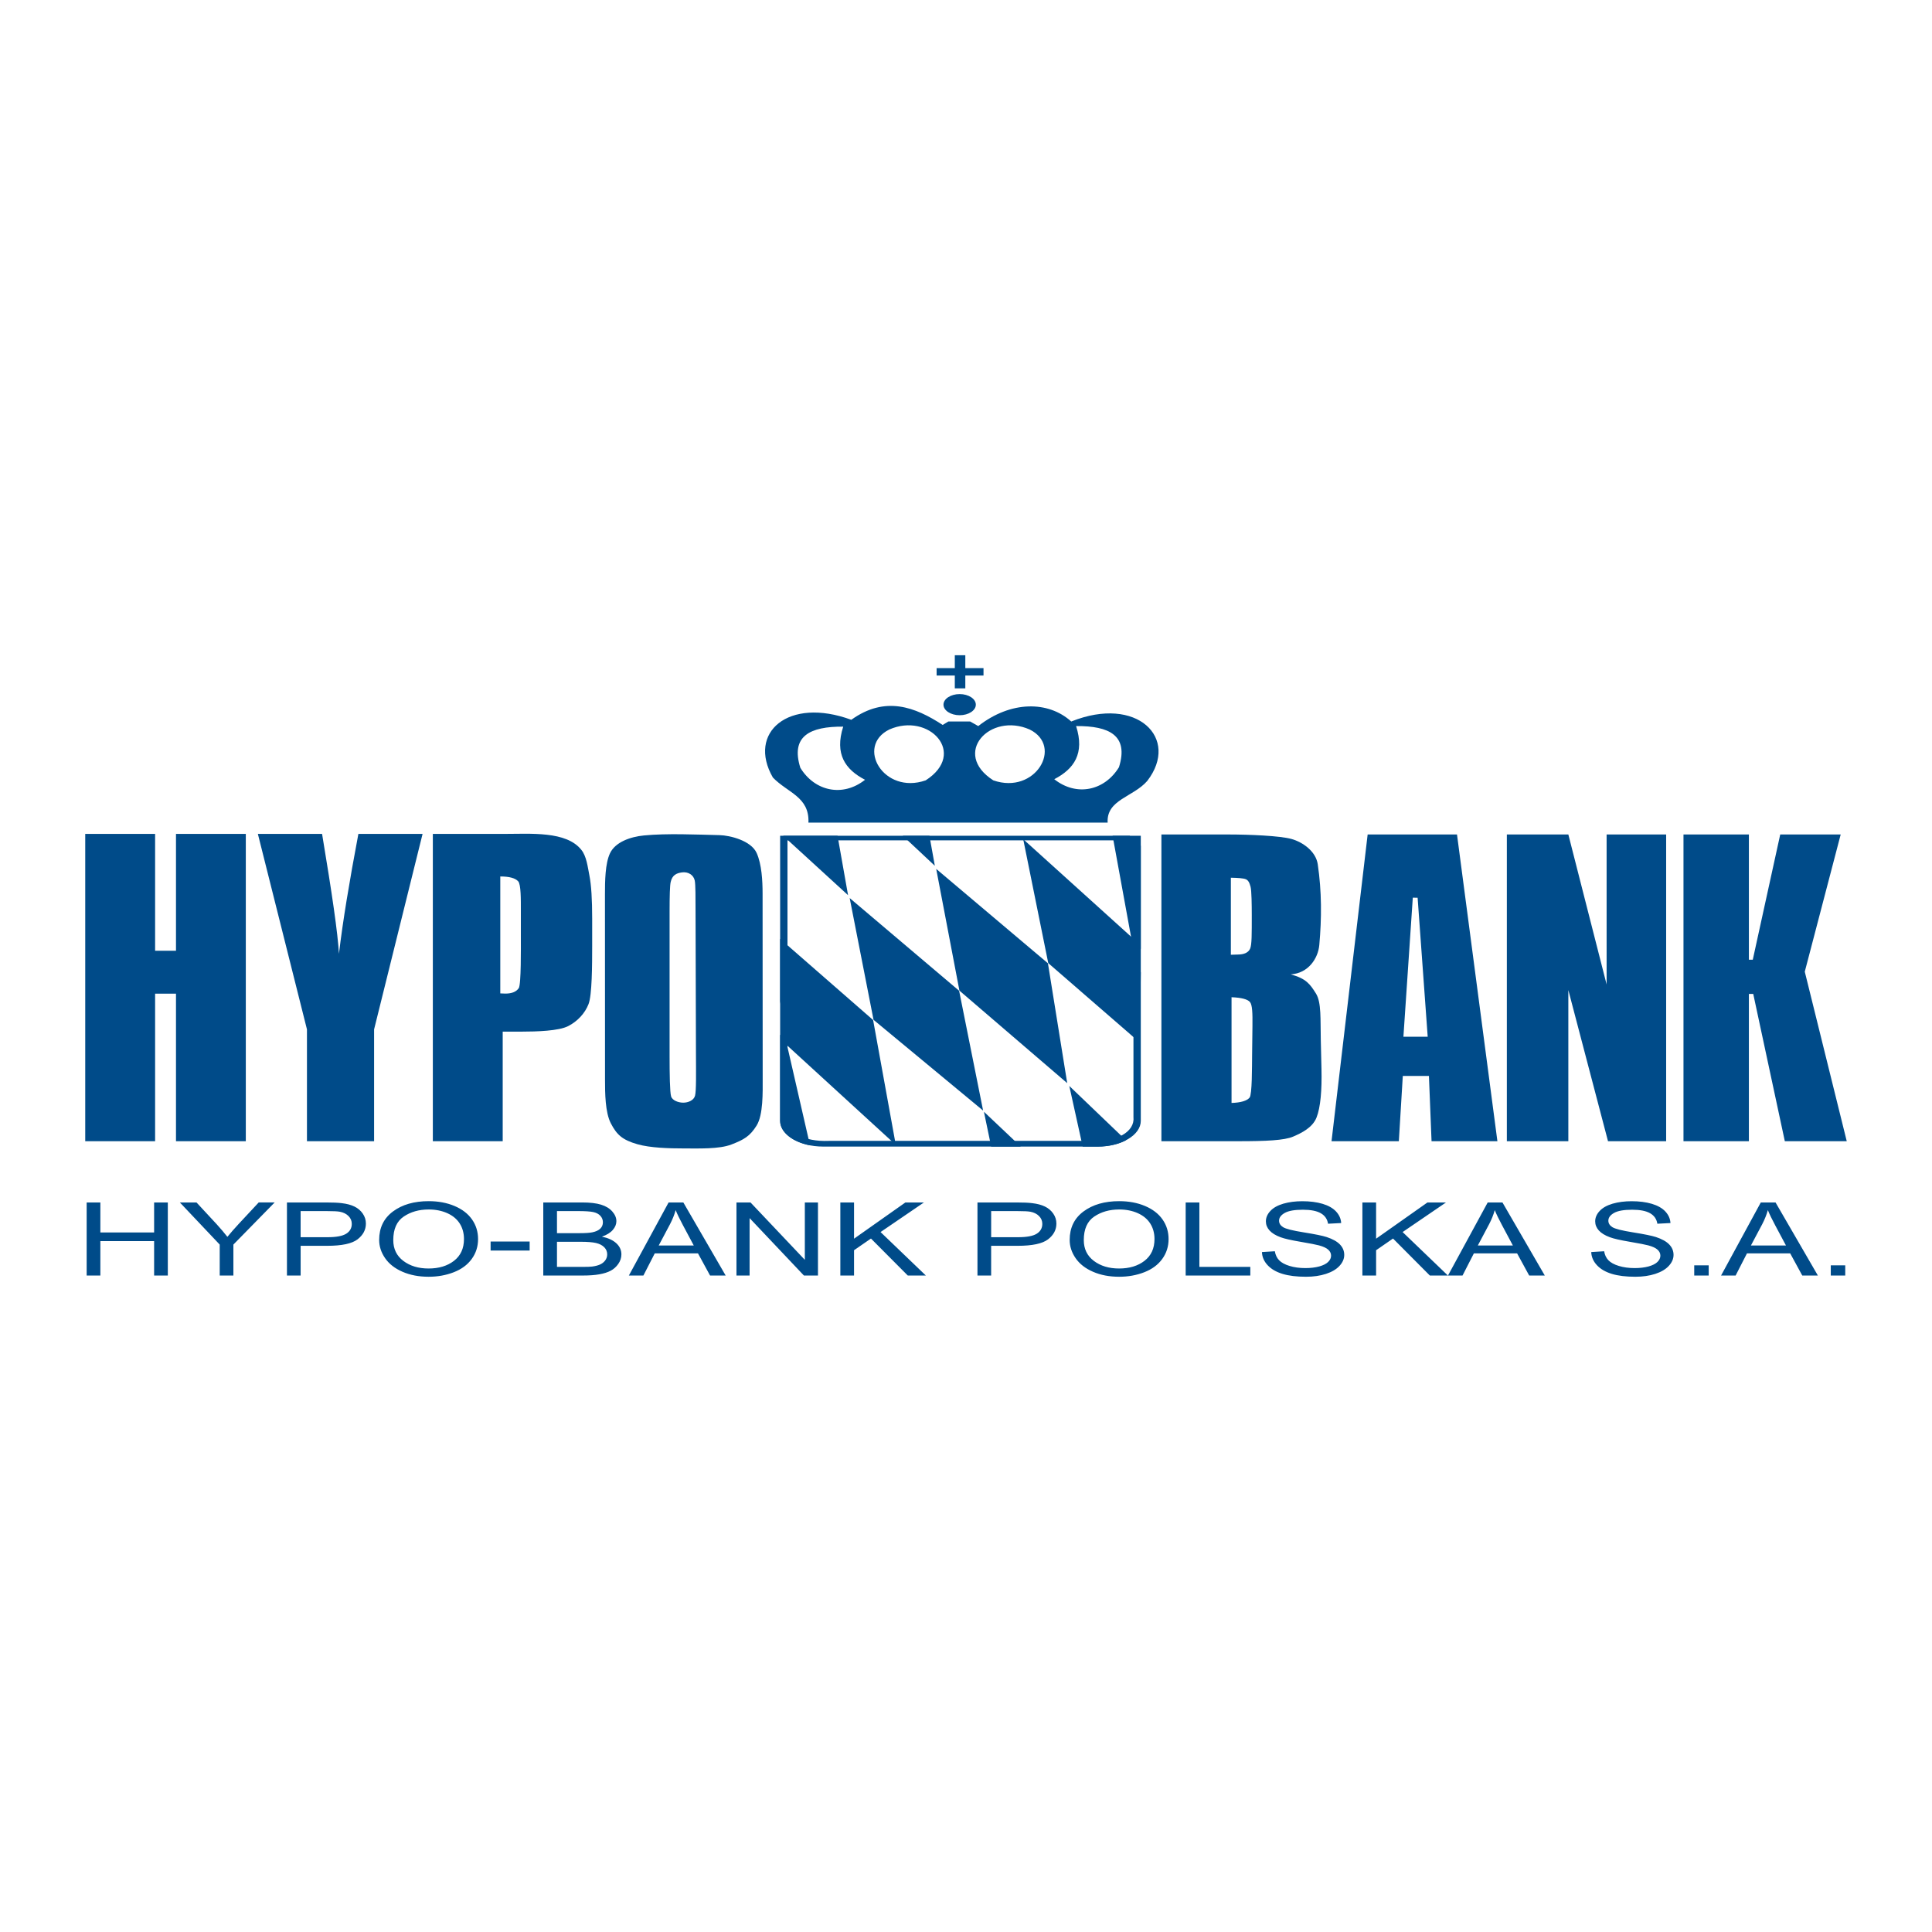 <?xml version="1.0" encoding="utf-8"?>
<!-- Generator: Adobe Illustrator 13.0.0, SVG Export Plug-In . SVG Version: 6.00 Build 14948)  -->
<!DOCTYPE svg PUBLIC "-//W3C//DTD SVG 1.0//EN" "http://www.w3.org/TR/2001/REC-SVG-20010904/DTD/svg10.dtd">
<svg version="1.0" id="Layer_1" xmlns="http://www.w3.org/2000/svg" xmlns:xlink="http://www.w3.org/1999/xlink" x="0px" y="0px"
	 width="192.756px" height="192.756px" viewBox="0 0 192.756 192.756" enable-background="new 0 0 192.756 192.756"
	 xml:space="preserve">
<g>
	<polygon fill-rule="evenodd" clip-rule="evenodd" fill="#FFFFFF" points="0,0 192.756,0 192.756,192.756 0,192.756 0,0 	"/>
	<path fill-rule="evenodd" clip-rule="evenodd" fill="#004B89" d="M24.524,83.2v30.66h-6.965V99.139h-2.084v14.721H8.504V83.2h6.971
		v11.657h2.084V83.2H24.524L24.524,83.2z M42.16,83.2l-4.836,19.5v11.16h-6.699v-11.16l-4.897-19.5h6.406
		c1,6.006,1.565,9.878,1.683,11.958c0.39-3.289,1.034-7.161,1.938-11.958H42.16L42.16,83.2z M43.185,83.2h7.016
		c2.749,0,6.301-0.309,7.807,1.597c0.514,0.65,0.623,1.665,0.803,2.581c0.181,0.923,0.271,2.347,0.271,4.277v2.685
		c0,1.969-0.013,4.946-0.364,5.842c-0.354,0.904-1.084,1.709-2.03,2.193c-0.94,0.484-3.144,0.551-4.663,0.551h-1.87v10.934h-6.971
		V83.2L43.185,83.2z M49.914,87.445v11.666c0.197,0.012,0.367,0.02,0.508,0.02c0.644,0,1.086-0.182,1.333-0.541
		c0.25-0.363,0.211-4.082,0.211-5.219v-2.535c0-1.053,0.018-2.597-0.268-2.909C51.409,87.609,50.817,87.445,49.914,87.445
		L49.914,87.445z M76.093,107.658c0.001,1.297,0.06,3.574-0.607,4.641c-0.667,1.064-1.254,1.402-2.511,1.887
		c-1.224,0.475-3.267,0.393-4.775,0.393c-1.435,0-3.321-0.053-4.594-0.416c-1.536-0.436-2.079-0.967-2.659-2.08
		c-0.573-1.096-0.585-3.061-0.585-4.332l-0.006-18.526c0-1.29,0.017-3.076,0.506-4.1c0.527-1.104,2.006-1.639,3.392-1.773
		c2.275-0.22,5.224-0.086,7.534-0.031c1.049,0.025,3.149,0.548,3.703,1.783c0.506,1.13,0.591,2.766,0.592,4.037L76.093,107.658
		L76.093,107.658z M69.395,90.953c-0.004-1.437,0.006-2.699-0.082-3.109c-0.116-0.543-0.647-0.896-1.285-0.804
		c-0.544,0.078-0.963,0.267-1.117,0.974c-0.075,0.343-0.106,1.348-0.106,2.94v14.391c0,1.795,0.027,3.621,0.15,4.037
		c0.125,0.422,0.747,0.631,1.21,0.631c0.475,0,1.046-0.211,1.178-0.691c0.133-0.488,0.099-2.398,0.093-4.219L69.395,90.953
		L69.395,90.953z"/>
	<path fill-rule="evenodd" clip-rule="evenodd" fill="#004B89" d="M115.875,83.256h6.671c2.103,0,5.162,0.131,6.298,0.446
		c1.15,0.319,2.439,1.245,2.628,2.522c0.403,2.722,0.395,5.402,0.155,8.06c-0.12,1.335-1.098,2.827-2.854,2.928
		c1.544,0.422,1.924,0.961,2.523,1.916c0.551,0.877,0.433,2.611,0.479,4.611l0.069,2.91c0.05,2.105-0.094,3.84-0.493,4.846
		c-0.396,1.002-1.477,1.539-2.344,1.908c-0.867,0.371-2.713,0.455-5.401,0.455h-7.732V83.256L115.875,83.256z M122.803,87.57v7.686
		c0.281-0.013,0.504-0.02,0.667-0.02c0.655,0,1.074-0.195,1.251-0.579c0.181-0.39,0.168-1.519,0.168-3.346
		c0-0.969-0.016-2.441-0.119-2.832c-0.115-0.439-0.24-0.659-0.477-0.759C124.053,87.62,123.485,87.583,122.803,87.57L122.803,87.57z
		 M122.871,99.494v10.547c0.938-0.031,1.537-0.215,1.8-0.533c0.258-0.312,0.237-3.045,0.252-4.285l0.034-2.85
		c0.017-1.32-0.016-2.119-0.248-2.398C124.476,99.695,123.863,99.533,122.871,99.494L122.871,99.494z M145.365,83.256l4.031,30.603
		h-6.57l-0.262-6.512h-2.606l-0.396,6.512h-6.715l3.604-30.603H145.365L145.365,83.256z M142.442,103.436l-1.006-13.87l-0.481-0.002
		l-0.936,13.873H142.442L142.442,103.436z M166.232,83.256v30.603h-5.8l-3.958-15.078v15.078h-6.135V83.256h6.135l3.818,14.964
		V83.256H166.232L166.232,83.256z M183.646,83.256l-3.583,13.69l4.188,16.913h-6.178l-3.152-14.697h-0.434v14.697h-6.525V83.256
		h6.525V95.75l0.388,0l2.738-12.493H183.646L183.646,83.256z"/>
	<polygon fill-rule="evenodd" clip-rule="evenodd" fill="#004B89" points="111.004,83.385 112.704,83.385 113.817,84.384 
		113.817,94.67 112.93,93.931 111.004,83.385 	"/>
	<polygon fill-rule="evenodd" clip-rule="evenodd" fill="#004B89" points="113.817,97.025 113.721,104.018 104.585,96.091 
		102.085,83.726 113.253,93.817 113.817,97.025 	"/>
	<path fill-rule="evenodd" clip-rule="evenodd" fill="#004B89" d="M112.34,113.764c-0.754,0.393-1.736,0.631-2.807,0.631h-1.514
		l-1.335-6.049L112.34,113.764L112.34,113.764z"/>
	<polygon fill-rule="evenodd" clip-rule="evenodd" fill="#004B89" points="101.843,114.395 98.889,114.395 98.166,110.918 
		101.843,114.395 	"/>
	<path fill-rule="evenodd" clip-rule="evenodd" fill="#004B89" d="M80.815,114.271c-1.724-0.332-2.981-1.303-2.981-2.441v-8.592
		l0.565,0.496L80.815,114.271L80.815,114.271z"/>
	<polygon fill-rule="evenodd" clip-rule="evenodd" fill="#004B89" points="77.834,99.893 77.834,93.67 87.111,101.768 
		89.372,114.225 78.497,104.27 77.834,99.893 	"/>
	<polygon fill-rule="evenodd" clip-rule="evenodd" fill="#004B89" points="78.134,83.385 83.562,83.385 84.611,89.313 
		78.134,83.385 	"/>
	<polygon fill-rule="evenodd" clip-rule="evenodd" fill="#004B89" points="90.068,83.385 92.73,83.385 93.269,86.381 90.068,83.385 
			"/>
	<polygon fill-rule="evenodd" clip-rule="evenodd" fill="#004B89" points="93.405,86.691 104.552,96.106 106.476,108.066 
		95.722,98.836 93.405,86.691 	"/>
	<polygon fill-rule="evenodd" clip-rule="evenodd" fill="#004B89" points="84.772,89.599 95.692,98.848 98.085,110.803 
		87.153,101.748 84.772,89.599 	"/>
	<path fill-rule="evenodd" clip-rule="evenodd" fill="#004B89" d="M78.567,83.841h34.518v27.608c0.157,1.48-1.688,2.492-4.109,2.377
		H82.677c-2.459,0.105-4.336-0.889-4.11-2.377V83.841L78.567,83.841z M77.834,83.385h35.983v28.445c0,1.41-1.928,2.564-4.284,2.564
		H82.118c-2.355,0-4.284-1.154-4.284-2.564V83.385L77.834,83.385z"/>
	<path fill-rule="evenodd" clip-rule="evenodd" fill="#004B89" d="M80.658,82.074h29.852c-0.135-2.299,2.555-2.546,3.953-4.161
		c3.281-4.256-1.021-8.569-7.584-5.928c-2.286-2.071-6.024-2.09-9.278,0.456l-0.807-0.456h-2.178l-0.565,0.342
		c-2.743-1.786-5.728-2.945-9.117-0.513c-6.291-2.315-10.394,1.285-7.826,5.757C78.588,79.11,80.766,79.49,80.658,82.074
		L80.658,82.074z M84.127,72.498c-0.874,2.736,0.201,4.275,2.178,5.301c-2.232,1.767-5.029,1.14-6.455-1.197
		C78.855,73.438,80.819,72.469,84.127,72.498L84.127,72.498z M107.363,72.441c0.874,2.736-0.202,4.275-2.179,5.301
		c2.232,1.767,5.029,1.14,6.455-1.197C112.635,73.381,110.672,72.412,107.363,72.441L107.363,72.441z M88.726,72.783
		c3.953-1.748,7.826,2.375,3.63,5.073C88.161,79.319,85.337,74.455,88.726,72.783L88.726,72.783z M102.731,72.783
		c-3.953-1.748-7.826,2.375-3.63,5.073C103.297,79.319,106.12,74.455,102.731,72.783L102.731,72.783z M95.745,69.249
		c0.889,0,1.614,0.474,1.614,1.055c0,0.581-0.725,1.054-1.614,1.054s-1.614-0.474-1.614-1.054
		C94.131,69.722,94.856,69.249,95.745,69.249L95.745,69.249z M93.446,67.396v-0.741h1.815v-1.283h1.049v1.283h1.815v0.741H96.31
		v1.282h-1.049v-1.282H93.446L93.446,67.396z"/>
	<path fill-rule="evenodd" clip-rule="evenodd" fill="#004B89" d="M8.646,127.26v-7.291h1.367v2.994h5.363v-2.994h1.367v7.291
		h-1.367v-3.436h-5.363v3.436H8.646L8.646,127.26z M21.921,127.26v-3.088l-3.976-4.203h1.66l2.035,2.197
		c0.375,0.412,0.723,0.822,1.047,1.234c0.31-0.381,0.685-0.811,1.126-1.287l1.999-2.145h1.591l-4.118,4.203v3.088H21.921
		L21.921,127.26z M28.629,127.26v-7.291h3.893c0.685,0,1.208,0.023,1.569,0.07c0.507,0.059,0.932,0.172,1.276,0.34
		c0.341,0.166,0.617,0.402,0.826,0.703c0.209,0.303,0.312,0.633,0.312,0.994c0,0.621-0.279,1.146-0.836,1.576
		c-0.56,0.428-1.568,0.643-3.027,0.643h-2.648v2.965H28.629L28.629,127.26z M29.994,123.436h2.669c0.882,0,1.509-0.115,1.879-0.348
		s0.555-0.559,0.555-0.98c0-0.305-0.108-0.566-0.327-0.783c-0.219-0.219-0.505-0.361-0.863-0.43
		c-0.23-0.043-0.654-0.064-1.273-0.064h-2.641V123.436L29.994,123.436z M37.829,123.709c0-1.211,0.459-2.158,1.379-2.842
		s2.107-1.027,3.563-1.027c0.952,0,1.812,0.16,2.576,0.482s1.348,0.77,1.749,1.346c0.401,0.574,0.601,1.227,0.601,1.955
		c0,0.74-0.209,1.402-0.632,1.984c-0.423,0.584-1.021,1.025-1.795,1.326c-0.776,0.301-1.609,0.449-2.506,0.449
		c-0.973,0-1.84-0.164-2.604-0.496c-0.766-0.332-1.345-0.785-1.739-1.359C38.026,124.955,37.829,124.348,37.829,123.709
		L37.829,123.709z M39.237,123.725c0,0.879,0.334,1.568,1.002,2.074c0.67,0.506,1.509,0.76,2.518,0.76
		c1.028,0,1.874-0.254,2.537-0.766s0.997-1.236,0.997-2.174c0-0.594-0.145-1.111-0.428-1.555c-0.284-0.443-0.699-0.785-1.245-1.029
		c-0.548-0.242-1.16-0.365-1.84-0.365c-0.968,0-1.8,0.234-2.496,0.705C39.585,121.844,39.237,122.627,39.237,123.725L39.237,123.725
		z M48.948,124.766v-0.898h3.895v0.898H48.948L48.948,124.766z M54.203,127.26v-7.291h3.873c0.788,0,1.42,0.074,1.896,0.221
		c0.478,0.148,0.85,0.375,1.119,0.682s0.406,0.627,0.406,0.963c0,0.311-0.12,0.604-0.36,0.879c-0.238,0.275-0.601,0.498-1.084,0.668
		c0.625,0.129,1.103,0.35,1.439,0.66c0.336,0.312,0.505,0.682,0.505,1.105c0,0.342-0.104,0.658-0.308,0.951
		c-0.204,0.295-0.457,0.52-0.756,0.68c-0.301,0.16-0.678,0.279-1.129,0.359c-0.452,0.082-1.007,0.123-1.665,0.123H54.203
		L54.203,127.26z M55.57,123.033h2.232c0.603,0,1.038-0.029,1.302-0.086c0.346-0.072,0.608-0.193,0.783-0.363
		c0.176-0.17,0.264-0.381,0.264-0.637c0-0.24-0.082-0.455-0.245-0.637c-0.166-0.186-0.401-0.311-0.704-0.379
		c-0.305-0.068-0.829-0.102-1.571-0.102H55.57V123.033L55.57,123.033z M55.57,126.398h2.568c0.442,0,0.752-0.012,0.93-0.033
		c0.315-0.041,0.577-0.107,0.788-0.201c0.211-0.092,0.384-0.227,0.521-0.404c0.134-0.178,0.204-0.381,0.204-0.613
		c0-0.271-0.098-0.508-0.295-0.709c-0.197-0.201-0.471-0.342-0.822-0.424c-0.348-0.08-0.853-0.121-1.509-0.121H55.57V126.398
		L55.57,126.398z M62.742,127.26l3.964-7.291h1.47l4.224,7.291h-1.557l-1.204-2.209h-4.315l-1.132,2.209H62.742L62.742,127.26z
		 M65.719,124.266h3.5l-1.078-2.02c-0.327-0.611-0.572-1.115-0.73-1.512c-0.132,0.469-0.317,0.932-0.558,1.395L65.719,124.266
		L65.719,124.266z M73.477,127.26v-7.291h1.401l5.42,5.725v-5.725h1.31v7.291h-1.401l-5.42-5.729v5.729H73.477L73.477,127.26z
		 M83.841,127.26v-7.291h1.367v3.615l5.125-3.615h1.85l-4.33,2.953l4.52,4.338h-1.802l-3.674-3.691l-1.689,1.166v2.525H83.841
		L83.841,127.26z M97.522,127.26v-7.291h3.892c0.686,0,1.209,0.023,1.569,0.07c0.507,0.059,0.932,0.172,1.275,0.34
		c0.342,0.166,0.618,0.402,0.827,0.703c0.208,0.303,0.312,0.633,0.312,0.994c0,0.621-0.278,1.146-0.836,1.576
		c-0.56,0.428-1.568,0.643-3.027,0.643h-2.647v2.965H97.522L97.522,127.26z M98.887,123.436h2.669c0.882,0,1.509-0.115,1.879-0.348
		s0.556-0.559,0.556-0.98c0-0.305-0.108-0.566-0.327-0.783c-0.219-0.219-0.505-0.361-0.862-0.43
		c-0.23-0.043-0.653-0.064-1.273-0.064h-2.641V123.436L98.887,123.436z M106.722,123.709c0-1.211,0.459-2.158,1.379-2.842
		c0.921-0.684,2.107-1.027,3.563-1.027c0.951,0,1.812,0.16,2.575,0.482s1.348,0.77,1.749,1.346c0.401,0.574,0.601,1.227,0.601,1.955
		c0,0.74-0.209,1.402-0.632,1.984c-0.423,0.584-1.021,1.025-1.795,1.326c-0.775,0.301-1.609,0.449-2.505,0.449
		c-0.974,0-1.841-0.164-2.604-0.496c-0.767-0.332-1.346-0.785-1.74-1.359C106.919,124.955,106.722,124.348,106.722,123.709
		L106.722,123.709z M108.13,123.725c0,0.879,0.334,1.568,1.002,2.074c0.67,0.506,1.509,0.76,2.518,0.76
		c1.028,0,1.874-0.254,2.537-0.766s0.997-1.236,0.997-2.174c0-0.594-0.144-1.111-0.428-1.555c-0.283-0.443-0.699-0.785-1.244-1.029
		c-0.548-0.242-1.16-0.365-1.841-0.365c-0.968,0-1.8,0.234-2.496,0.705C108.478,121.844,108.13,122.627,108.13,123.725
		L108.13,123.725z M118.295,127.26v-7.291h1.367v6.43h5.082v0.861H118.295L118.295,127.26z M125.904,124.918l1.288-0.08
		c0.06,0.365,0.201,0.664,0.425,0.896c0.224,0.234,0.569,0.424,1.038,0.568s0.997,0.215,1.583,0.215c0.521,0,0.98-0.055,1.38-0.162
		c0.398-0.111,0.696-0.26,0.891-0.451c0.195-0.191,0.293-0.398,0.293-0.625c0-0.229-0.093-0.428-0.283-0.598
		c-0.188-0.172-0.497-0.314-0.928-0.43c-0.278-0.076-0.889-0.195-1.838-0.357c-0.946-0.16-1.612-0.312-1.991-0.455
		c-0.493-0.182-0.86-0.408-1.103-0.678c-0.24-0.27-0.361-0.572-0.361-0.908c0-0.367,0.147-0.711,0.442-1.031
		c0.296-0.32,0.728-0.562,1.295-0.73c0.569-0.164,1.199-0.246,1.894-0.246c0.767,0,1.439,0.086,2.025,0.26
		c0.584,0.174,1.033,0.43,1.348,0.768c0.312,0.338,0.483,0.723,0.507,1.15l-1.31,0.068c-0.071-0.459-0.31-0.809-0.716-1.043
		c-0.406-0.236-1.004-0.354-1.797-0.354c-0.826,0-1.427,0.107-1.807,0.32c-0.377,0.215-0.567,0.473-0.567,0.773
		c0,0.262,0.135,0.479,0.401,0.646c0.265,0.17,0.949,0.342,2.06,0.52c1.109,0.178,1.871,0.332,2.284,0.465
		c0.601,0.197,1.045,0.445,1.331,0.744s0.428,0.646,0.428,1.037c0,0.389-0.156,0.754-0.471,1.096
		c-0.314,0.344-0.767,0.609-1.355,0.801c-0.588,0.191-1.251,0.285-1.986,0.285c-0.935,0-1.718-0.094-2.348-0.287
		c-0.632-0.193-1.127-0.48-1.487-0.869C126.111,125.842,125.921,125.404,125.904,124.918L125.904,124.918z M135.926,127.26v-7.291
		h1.367v3.615l5.125-3.615h1.85l-4.329,2.953l4.519,4.338h-1.802l-3.674-3.691l-1.688,1.166v2.525H135.926L135.926,127.26z
		 M144.465,127.26l3.964-7.291h1.471l4.224,7.291h-1.557l-1.204-2.209h-4.315l-1.131,2.209H144.465L144.465,127.26z
		 M147.441,124.266h3.501l-1.079-2.02c-0.327-0.611-0.572-1.115-0.73-1.512c-0.132,0.469-0.317,0.932-0.558,1.395L147.441,124.266
		L147.441,124.266z M158.758,124.918l1.288-0.08c0.06,0.365,0.201,0.664,0.425,0.896c0.224,0.234,0.569,0.424,1.038,0.568
		s0.997,0.215,1.583,0.215c0.521,0,0.98-0.055,1.38-0.162c0.398-0.111,0.696-0.26,0.892-0.451c0.194-0.191,0.292-0.398,0.292-0.625
		c0-0.229-0.093-0.428-0.283-0.598c-0.187-0.172-0.497-0.314-0.927-0.43c-0.279-0.076-0.89-0.195-1.838-0.357
		c-0.947-0.16-1.613-0.312-1.992-0.455c-0.492-0.182-0.86-0.408-1.103-0.678c-0.24-0.27-0.361-0.572-0.361-0.908
		c0-0.367,0.147-0.711,0.442-1.031c0.296-0.32,0.729-0.562,1.295-0.73c0.569-0.164,1.199-0.246,1.894-0.246
		c0.767,0,1.439,0.086,2.025,0.26c0.584,0.174,1.033,0.43,1.348,0.768c0.312,0.338,0.483,0.723,0.507,1.15l-1.309,0.068
		c-0.072-0.459-0.311-0.809-0.717-1.043c-0.405-0.236-1.004-0.354-1.797-0.354c-0.826,0-1.427,0.107-1.807,0.32
		c-0.377,0.215-0.567,0.473-0.567,0.773c0,0.262,0.135,0.479,0.401,0.646c0.265,0.17,0.949,0.342,2.06,0.52
		c1.109,0.178,1.871,0.332,2.285,0.465c0.6,0.197,1.045,0.445,1.33,0.744c0.286,0.299,0.428,0.646,0.428,1.037
		c0,0.389-0.156,0.754-0.471,1.096c-0.314,0.344-0.767,0.609-1.355,0.801c-0.588,0.191-1.251,0.285-1.986,0.285
		c-0.935,0-1.718-0.094-2.348-0.287c-0.632-0.193-1.127-0.48-1.487-0.869C158.965,125.842,158.774,125.404,158.758,124.918
		L158.758,124.918z M169.034,127.26v-1.02h1.443v1.02H169.034L169.034,127.26z M171.711,127.26l3.964-7.291h1.471l4.224,7.291
		h-1.557l-1.204-2.209h-4.315l-1.131,2.209H171.711L171.711,127.26z M174.688,124.266h3.5l-1.078-2.02
		c-0.327-0.611-0.572-1.115-0.73-1.512c-0.132,0.469-0.317,0.932-0.558,1.395L174.688,124.266L174.688,124.266z M182.657,127.26
		v-1.02h1.443v1.02H182.657L182.657,127.26z"/>
</g>
</svg>
